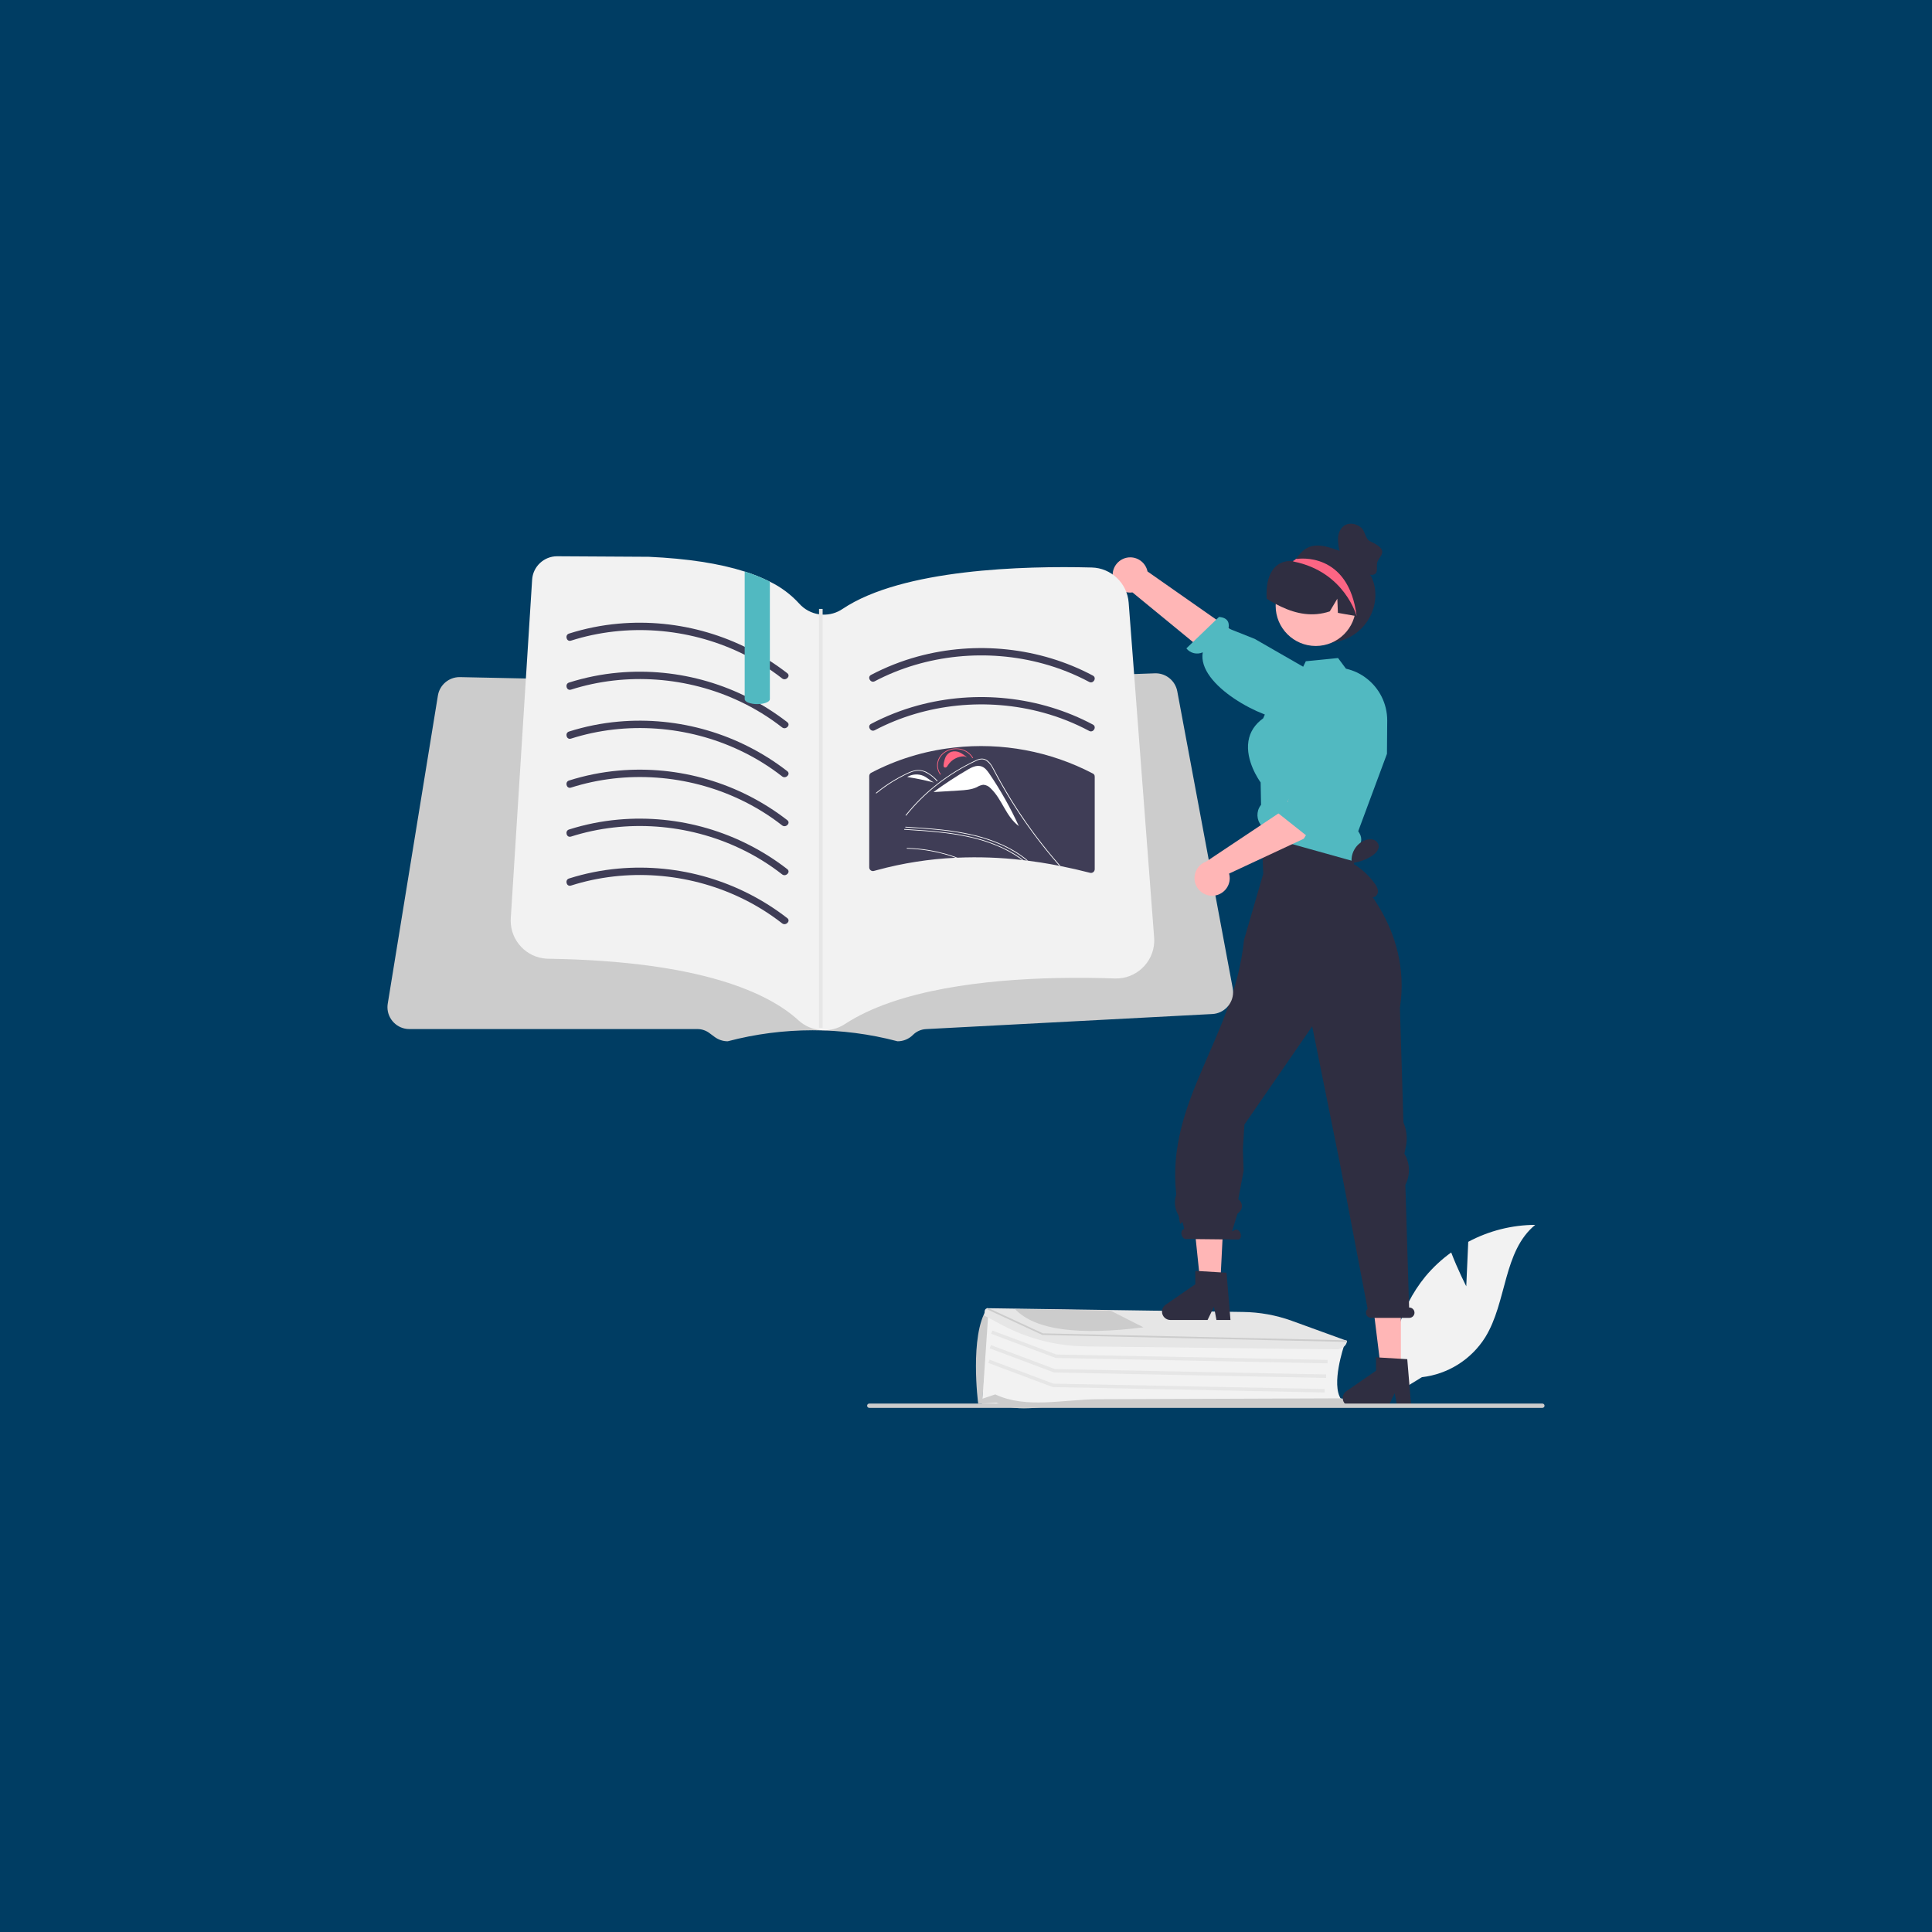 <?xml version="1.0" encoding="UTF-8" standalone="no"?> <svg xmlns="http://www.w3.org/2000/svg" xmlns:xlink="http://www.w3.org/1999/xlink" xmlns:serif="http://www.serif.com/" width="100%" height="100%" viewBox="0 0 1000 1000" version="1.1" xml:space="preserve" style="fill-rule:evenodd;clip-rule:evenodd;stroke-linejoin:round;stroke-miterlimit:2;"> <rect id="Artboard1" x="0" y="0" width="1000" height="1000" style="fill:rgb(0,61,99);"></rect> <g transform="matrix(0.895,0,0,0.895,500,500)"> <g id="Artboard11" serif:id="Artboard1"> <g transform="matrix(1,0,0,1,-334.588,-255.814)"> <clipPath id="_clip1"> <rect x="0" y="0" width="669.175" height="511.628"></rect> </clipPath> <g clip-path="url(#_clip1)"> <g transform="matrix(1,0,0,1,-265.412,-194.186)"> <path d="M889.314,635.23L890.458,609.511C902.382,603.137 915.683,599.77 929.203,599.703C910.594,614.917 912.92,644.244 900.304,664.702C892.24,677.559 878.742,686.064 863.665,687.792L848.092,697.326C843.77,673.232 850.225,648.415 865.739,629.481C870.094,624.272 875.088,619.632 880.602,615.671C884.332,625.505 889.314,635.23 889.314,635.23Z" style="fill:rgb(242,242,242);fill-rule:nonzero;"></path> </g> <g transform="matrix(1,0,0,1,-265.412,-194.186)"> <path d="M653.173,703.729C645.242,703.164 643.173,704.729 631.173,703.729L609.173,703.729L612.035,651.08L646.67,664.959L818.784,669.184L818.683,669.476C818.605,669.701 810.963,692.053 816.936,700.517L817.184,700.868L816.701,700.872L658.813,702.32C657.089,702.336 654.883,703.85 653.173,703.729Z" style="fill:rgb(242,242,242);fill-rule:nonzero;"></path> </g> <g transform="matrix(1,0,0,1,-265.412,-194.186)"> <path d="M662.101,704.417C646.779,703.327 630.914,709.283 617.673,702.559L607.088,703.2L607.058,703.111C606.976,702.867 601.976,663.525 612.084,648.271L612.529,647.6L612.877,651.213L609.545,700.221L616.93,697.756C634.867,706.199 656.2,700.623 676.73,700.545L816.444,700.029C819.371,700.019 821.809,702.019 821.887,704.487L821.894,704.729L670.54,704.717C667.717,704.717 664.904,704.617 662.101,704.417Z" style="fill:rgb(204,204,204);fill-rule:nonzero;"></path> </g> <path d="M543.667,485.616L386.44,482.491L386.279,482.431L349.132,468.509L349.834,466.636L386.821,480.499L543.707,483.616L543.667,485.616Z" style="fill:rgb(230,230,230);fill-rule:nonzero;"></path> <path d="M542.828,494.035L385.601,490.91L385.441,490.85L348.293,476.928L348.995,475.055L385.983,488.918L542.868,492.035L542.828,494.035Z" style="fill:rgb(230,230,230);fill-rule:nonzero;"></path> <path d="M541.989,502.455L384.762,499.329L384.602,499.269L347.454,485.346L348.156,483.473L385.144,497.337L542.029,500.455L541.989,502.455Z" style="fill:rgb(230,230,230);fill-rule:nonzero;"></path> <g transform="matrix(1,0,0,1,-265.412,-194.186)"> <path d="M663.187,669.727C648.609,668.743 634.396,664.732 621.453,657.952L610.556,652.172L610.84,649.314C611.004,648.45 611.802,647.842 612.679,647.912L613.641,647.924L760.269,650.082C769.866,650.201 779.375,651.927 788.402,655.188L820.349,666.787L820.333,666.955C820.064,669.648 817.35,671.728 814.153,671.691L669.719,669.998C667.534,669.972 665.357,669.882 663.187,669.727Z" style="fill:rgb(230,230,230);fill-rule:nonzero;"></path> </g> <path d="M554.63,473.22L554.597,473.218L378.763,469.189L378.641,469.133L346.939,454.452L347.261,453.961L348.224,453.973L379.057,468.259L553.261,472.247L554.657,472.28L554.63,473.22Z" style="fill:rgb(204,204,204);fill-rule:nonzero;"></path> <g transform="matrix(1,0,0,1,-265.412,-194.186)"> <path d="M683.347,649.186L681.115,649.154L630.723,648.409L628.335,648.376C639.849,660.634 665.308,663.701 702.624,658.952L683.347,649.186Z" style="fill:rgb(204,204,204);fill-rule:nonzero;"></path> </g> <path d="M559.613,161.814L562.687,168.965L557.663,194.36L506.408,187.234L506.817,156.267L507.846,149.485L559.613,161.814Z" style="fill:rgb(255,182,182);fill-rule:nonzero;"></path> <path d="M586.094,490.943L574.786,490.943L569.404,447.327L586.094,447.327L586.094,490.943Z" style="fill:rgb(255,182,182);fill-rule:nonzero;"></path> <g transform="matrix(1,0,0,1,-265.412,-194.186)"> <path d="M817.871,699.891C817.873,702.54 820.052,704.719 822.702,704.722L844.215,704.722L847.923,697.067L849.363,704.722L857.472,704.722L855.192,677.379L851.507,677.164L839.123,676.427L837.127,676.302L837.127,684.048L819.957,695.91C818.651,696.813 817.87,698.303 817.871,699.891Z" style="fill:rgb(47,46,65);fill-rule:nonzero;"></path> </g> <path d="M481.576,440.943L470.268,440.943L463.616,376.73L484.863,375.461L481.576,440.943Z" style="fill:rgb(255,182,182);fill-rule:nonzero;"></path> <g transform="matrix(1,0,0,1,-265.412,-194.186)"> <path d="M713.352,649.891C713.354,652.54 715.533,654.719 718.183,654.722L739.696,654.722L743.404,647.067L744.845,654.722L752.953,654.722L750.674,627.379L747.385,627.187L734.785,626.427L732.608,626.302L732.608,634.048L715.438,645.91C714.132,646.813 713.351,648.303 713.352,649.891Z" style="fill:rgb(47,46,65);fill-rule:nonzero;"></path> </g> <g transform="matrix(1,0,0,1,-265.412,-194.186)"> <path d="M856.306,647.516L856.262,647.516L854.088,576.598C856.943,571.09 856.852,564.501 853.844,559.074L853.533,558.51L854.34,554.768C855.377,549.961 854.901,544.948 852.978,540.422L850.949,474.268C858.197,427.294 823.655,396.66 823.655,396.66L826.83,372.039L770.959,373.309L771.91,396.66L760.801,434.828C754.954,491.787 715.607,527.589 721.587,582.059C721.599,582.215 721.576,582.373 721.519,582.519C720.292,586.248 720.701,590.328 722.642,593.741C722.891,594.172 723.062,594.643 723.148,595.133C724.38,604.682 724.541,592.603 726.173,602.068L725.856,602.228C724.712,602.623 724.221,604.208 724.759,605.768C725.298,607.328 726.662,608.273 727.806,607.878L757.673,608.197C758.817,607.802 759.308,606.218 758.769,604.657C758.231,603.097 756.867,602.153 755.723,602.548L753.865,603.487L756.973,593.317L758.063,592.299C759.022,591.404 759.567,590.149 759.567,588.837C759.567,587.256 758.776,585.776 757.461,584.898L760.557,568.37L760.118,555.87L761.024,541.689L800.212,484.904L816.068,563.342L832.263,648.306C831.495,648.998 831.143,650.043 831.334,651.059C831.64,652.494 832.932,653.52 834.4,653.493L856.385,653.493C858.027,653.492 859.377,652.14 859.377,650.499C859.377,650.23 859.341,649.962 859.269,649.702C858.889,648.393 857.67,647.493 856.306,647.516Z" style="fill:rgb(47,46,65);fill-rule:nonzero;"></path> </g> <g transform="matrix(1,0,0,1,-265.412,-194.186)"> <path d="M836.755,235.326C836.755,235.329 836.755,235.333 836.755,235.336C836.755,250.511 824.268,262.998 809.093,262.998C793.919,262.998 781.432,250.511 781.432,235.336C781.432,228.179 784.21,221.293 789.177,216.14L789.31,216.007C789.531,215.775 789.752,215.542 789.985,215.321C789.985,215.321 789.985,215.321 789.985,215.321C789.991,215.321 789.996,215.316 789.996,215.31C789.996,215.31 789.996,215.31 789.996,215.31C790.313,215.078 790.606,214.815 790.87,214.524C794.604,209.306 798.838,204.931 809.093,207.664C823.858,211.6 836.755,220.046 836.755,235.326Z" style="fill:rgb(47,46,65);fill-rule:nonzero;"></path> </g> <g transform="matrix(1,0,0,1,-265.412,-194.186)"> <path d="M684.804,223.484C684.798,223.627 684.795,223.77 684.795,223.913C684.795,229.472 689.369,234.046 694.927,234.046C695.381,234.046 695.834,234.015 696.283,233.955L767.62,292.501L778.517,273.349L704.968,221.822C704.007,217.092 699.811,213.662 694.985,213.662C689.534,213.662 684.999,218.037 684.804,223.484L684.804,223.484Z" style="fill:rgb(255,182,182);fill-rule:nonzero;"></path> </g> <g transform="matrix(1,0,0,1,-265.412,-194.186)"> <path d="M797.743,309.767C797.743,309.767 797.721,307.659 786.38,307.74C772.304,307.84 733.535,287.631 736.926,268.597C733.625,270.089 729.702,269.148 727.437,266.321L746.31,248.15C752.233,248.55 752.293,252.513 751.786,254.788L766.954,260.815L806.46,283.513L799.484,306.311L797.743,309.767Z" style="fill:rgb(81,185,193);fill-rule:nonzero;"></path> </g> <circle cx="536.866" cy="47.54" r="23.195" style="fill:rgb(255,183,183);"></circle> <g transform="matrix(1,0,0,1,-265.412,-194.186)"> <path d="M770.399,357.098C767.768,360.609 767.958,365.526 770.852,368.824C770.864,369.504 770.966,370.162 771.93,372.6C772.056,372.837 772.204,373.061 772.372,373.269C772.403,373.32 772.437,373.37 772.474,373.417C773.489,374.73 774.901,375.681 776.5,376.127L818.959,387.978L824.573,389.543L825.559,389.815L826.104,382.149C828.701,379.996 829.345,376.232 827.612,373.338L826.83,372.045L831.388,359.785L831.831,358.572L843.455,327.283L843.466,325.197L843.489,323.042L843.602,308.004C843.613,298.404 839.116,289.334 831.468,283.531C828.029,280.903 824.064,279.047 819.844,278.088L819.753,278.076L815.16,271.896L796.527,273.756L794.985,276.92L793.114,280.73L779.607,288.771L774.992,299.499L771.873,306.757C767.042,310.227 764.161,314.684 763.333,319.991C761.564,331.264 769.457,342.548 770.399,343.841L770.637,356.78L770.399,357.098Z" style="fill:rgb(81,185,193);fill-rule:nonzero;"></path> </g> <g transform="matrix(1,0,0,1,-265.412,-194.186)"> <path d="M826.553,247.807C826.343,247.774 826.133,247.729 825.923,247.696C822.305,247.055 818.686,246.424 815.079,245.771L814.747,237.594L810.377,244.919C800.408,248.227 791.08,246.357 782.306,242.23C779.412,240.856 776.604,239.308 773.897,237.594C773.006,223.766 778.596,214.913 789,215.841C789.38,215.875 789.653,215.487 789.985,215.321C789.985,215.321 789.985,215.321 789.985,215.321C789.991,215.321 789.996,215.316 789.996,215.31C789.996,215.31 789.996,215.31 789.996,215.31C790.56,215.045 791.135,214.79 791.711,214.558C800.89,210.971 811.359,213.001 818.532,219.758C825.613,226.519 828.8,237.683 826.553,247.807Z" style="fill:rgb(47,46,65);fill-rule:nonzero;"></path> </g> <g transform="matrix(1,0,0,1,-265.412,-194.186)"> <path d="M825.923,247.696C825.923,247.696 819.052,222.048 789.598,216.129C789.564,216.118 789.454,216.074 789.31,216.007C789.221,215.952 789.111,215.897 789,215.841C789.332,215.653 789.653,215.487 789.985,215.321C789.985,215.321 789.985,215.321 789.985,215.321C789.991,215.321 789.996,215.316 789.996,215.31C789.996,215.31 789.996,215.31 789.996,215.31C790.284,215.045 790.571,214.779 790.87,214.525L791.711,214.558C791.711,214.558 821.265,209.877 825.923,247.696Z" style="fill:rgb(253,101,132);fill-rule:nonzero;"></path> </g> <g transform="matrix(1,0,0,1,-265.412,-194.186)"> <path d="M837.254,409.374C836.144,410.323 834.591,410.574 833.238,410.024C831.915,409.463 830.741,408.604 829.806,407.514C825.991,403.512 823.264,398.598 821.888,393.243L823.16,390.979C822.135,385.249 825.266,379.528 830.646,377.304C832.137,376.672 833.79,376.528 835.368,376.893C836.96,377.289 838.212,378.529 838.622,380.117C839.112,382.538 837.095,384.724 835.053,386.115C831.494,388.53 827.379,390.002 823.096,390.392C828.336,393.345 832.865,397.41 836.366,402.301C837.175,403.321 837.772,404.493 838.121,405.747C838.462,407.024 838.135,408.39 837.254,409.374Z" style="fill:rgb(47,46,65);fill-rule:nonzero;"></path> </g> <g id="be339808-9edc-488a-82d9-9b8c80f783b0-521" transform="matrix(1,0,0,1,-265.412,-194.186)"> <path d="M544.059,705.545L933.341,705.545C934.025,705.545 934.588,704.982 934.588,704.298C934.588,703.614 934.025,703.051 933.341,703.051L544.06,703.051C543.375,703.051 542.812,703.614 542.812,704.298C542.812,704.982 543.375,705.545 544.059,705.545Z" style="fill:rgb(204,204,204);fill-rule:nonzero;"></path> </g> <g transform="matrix(1,0,0,1,-265.412,-194.186)"> <path d="M647.444,384.955L647.444,385.607C646.042,383.964 644.611,382.335 643.195,380.706C642.6,380.026 642.005,379.346 641.41,378.666C638.889,375.805 636.354,372.953 633.804,370.111C631.241,367.278 628.677,364.445 626.085,361.627C625.461,360.947 624.838,360.267 624.201,359.587C623.691,359.016 623.137,358.485 622.544,358.001C621.945,357.503 621.258,357.123 620.518,356.882C619.667,356.646 618.769,356.636 617.912,356.854C616.935,357.08 616,357.434 615.051,357.732C614.074,358.057 613.11,358.369 612.133,358.681C610.178,359.318 608.238,359.956 606.283,360.593C606.26,360.602 606.235,360.607 606.21,360.607C606.132,360.607 606.061,360.559 606.031,360.486L606.028,360.479C606.018,360.455 606.013,360.43 606.013,360.404C606.013,360.311 606.079,360.23 606.17,360.21C606.652,360.055 607.147,359.899 607.643,359.743C609.612,359.091 611.566,358.454 613.535,357.817C614.513,357.491 615.49,357.179 616.467,356.868C617.374,356.523 618.331,356.332 619.3,356.301C620.882,356.415 622.366,357.112 623.464,358.256C624.073,358.822 624.626,359.417 625.178,360.026C625.83,360.735 626.481,361.443 627.133,362.151C629.753,365.012 632.355,367.883 634.937,370.763C637.529,373.652 640.098,376.546 642.643,379.445C642.827,379.658 643.011,379.87 643.195,380.083C644.626,381.697 646.028,383.326 647.444,384.955Z" style="fill:white;fill-rule:nonzero;"></path> </g> <g transform="matrix(1,0,0,1,-265.412,-194.186)"> <path d="M622.324,360.61C621.789,359.921 621.076,359.391 620.261,359.078L619.456,359.106C625.777,368.943 634.06,377.371 643.785,383.863C636.631,376.112 629.478,368.361 622.324,360.61Z" style="fill:white;fill-rule:nonzero;"></path> </g> <g transform="matrix(1,0,0,1,-265.412,-194.186)"> <path d="M754.254,462.841L722.166,291.031C721.039,285.218 715.998,280.923 710.08,280.733C709.821,280.727 709.561,280.727 709.302,280.733L687.443,281.517L685.091,281.604L674.181,281.996L671.829,282.076L664.812,282.33L523.314,287.41C523.1,287.421 522.881,287.421 522.668,287.416L490.961,286.753L479.227,286.51L478.852,286.505L470.192,286.32L394.726,284.752L374.718,284.331L364.852,284.129L362.488,284.077L351.239,283.846L348.881,283.795L337.372,283.558L335.013,283.506L322.369,283.241L320.385,283.201L309.107,282.964L307.325,282.93L307.066,282.93C300.909,282.955 295.615,287.456 294.6,293.528L265.579,471.812C265.47,472.485 265.414,473.165 265.414,473.846C265.414,480.771 271.113,486.47 278.038,486.47C278.039,486.47 278.039,486.47 278.04,486.47L444.7,486.47C447.153,486.476 449.541,487.264 451.516,488.718L454.675,491.059C456.853,492.662 459.485,493.531 462.188,493.539C494.374,485.044 528.221,485.044 560.407,493.539C563.757,493.547 566.976,492.213 569.338,489.837C571.338,487.837 574.01,486.648 576.834,486.498L742.503,477.769C749.171,477.42 754.469,471.839 754.469,465.161C754.469,464.383 754.397,463.606 754.254,462.841L754.254,462.841Z" style="fill:rgb(204,204,204);fill-rule:nonzero;"></path> </g> <g transform="matrix(1,0,0,1,-265.412,-194.186)"> <path d="M708.853,436.049C708.413,448.091 698.146,457.641 686.103,457.209C676.483,456.869 665.003,456.699 652.543,456.959C611.853,457.829 560.733,463.429 529.983,483.569C526.119,486.105 521.551,487.358 516.933,487.149C516.593,487.129 516.263,487.109 515.923,487.079C511.136,486.641 506.623,484.641 503.083,481.389C486.143,465.889 447.293,447.119 358.363,445.799C357.993,445.799 357.633,445.779 357.273,445.759C345.767,445.035 336.689,435.367 336.689,423.838C336.689,423.371 336.704,422.904 336.733,422.439L345.473,283.729L346.783,262.939L349.083,226.569C349.562,219.01 355.909,213.046 363.483,213.039L363.573,213.039L416.553,213.349C438.873,214.359 457.36,217.202 472.013,221.879C477.019,223.431 481.888,225.391 486.573,227.739C492.972,230.841 498.722,235.134 503.513,240.389C506.497,243.744 510.571,245.944 515.013,246.599C515.702,246.702 516.397,246.765 517.093,246.789C521.191,246.958 525.236,245.8 528.623,243.489C563.233,220.299 633.763,218.539 672.713,219.539C683.942,219.8 693.246,228.648 694.073,239.849L695.653,260.539L697.223,281.169L706.283,400.399L708.803,433.569C708.865,434.394 708.882,435.222 708.853,436.049Z" style="fill:rgb(242,242,242);fill-rule:nonzero;"></path> </g> <g transform="matrix(1,0,0,1,-265.412,-194.186)"> <path d="M371.544,261.848C403.471,251.662 439.09,254.359 469.336,268.709C477.966,272.783 486.117,277.803 493.638,283.677C495.765,285.347 498.793,282.36 496.642,280.672C468.87,259.131 433.944,248.889 398.937,252.02C389.25,252.887 379.685,254.809 370.414,257.751C367.819,258.579 368.928,262.683 371.544,261.848L371.544,261.848Z" style="fill:rgb(63,61,86);fill-rule:nonzero;"></path> </g> <g transform="matrix(1,0,0,1,-265.412,-194.186)"> <path d="M547.228,285.325C576.911,269.723 612.457,266.321 644.731,275.177C653.933,277.696 662.825,281.232 671.243,285.718C673.655,287.005 675.804,283.339 673.388,282.049C642.628,265.636 605.704,261.858 572.114,271.007C562.743,273.564 553.68,277.135 545.083,281.656C542.661,282.929 544.807,286.598 547.228,285.325Z" style="fill:rgb(63,61,86);fill-rule:nonzero;"></path> </g> <g transform="matrix(1,0,0,1,-265.412,-194.186)"> <path d="M547.228,313.654C576.911,298.051 612.457,294.649 644.731,303.505C653.933,306.024 662.825,309.56 671.243,314.047C673.655,315.334 675.804,311.667 673.388,310.378C642.628,293.964 605.704,290.186 572.114,299.335C562.743,301.892 553.68,305.463 545.083,309.984C542.661,311.257 544.807,314.926 547.228,313.653L547.228,313.654Z" style="fill:rgb(63,61,86);fill-rule:nonzero;"></path> </g> <g transform="matrix(1,0,0,1,-265.412,-194.186)"> <path d="M674.428,340.462C674.473,339.717 674.057,339.017 673.381,338.701C648.742,325.799 620.796,320.565 593.159,323.674C592.985,323.688 592.826,323.716 592.639,323.73L592.632,323.73C592.462,323.745 592.293,323.771 592.125,323.806C575.685,325.698 559.736,330.614 545.084,338.306C544.435,338.692 544.036,339.395 544.037,340.15L544.037,392.996C544.055,394.159 545.017,395.105 546.181,395.105C546.365,395.105 546.549,395.082 546.727,395.034C547.379,394.847 548.031,394.667 548.697,394.494C563.51,390.484 578.716,388.105 594.046,387.4C594.372,387.386 594.698,387.372 595.038,387.358C607.524,386.822 620.033,387.272 632.448,388.703C632.708,388.718 632.967,388.746 633.225,388.787C633.863,388.856 634.514,388.932 635.152,389.015C635.409,389.043 635.652,389.071 635.887,389.113C638.37,389.425 640.831,389.778 643.3,390.16C646.864,390.728 650.428,391.362 653.993,392.06C654.214,392.101 654.443,392.157 654.672,392.198C660.393,393.335 666.086,394.653 671.751,396.109C671.927,396.155 672.107,396.177 672.289,396.177C673.458,396.177 674.424,395.225 674.442,394.057L674.442,340.545C674.444,340.517 674.439,340.488 674.428,340.462Z" style="fill:rgb(63,61,86);fill-rule:nonzero;"></path> </g> <g transform="matrix(1,0,0,1,-265.412,-194.186)"> <path d="M596.49,326.556C594.934,325.794 593.148,325.637 591.483,326.116C589.997,326.673 588.795,327.803 588.148,329.252C587.571,330.628 587.201,332.082 587.051,333.566C586.963,334.15 586.957,334.887 587.544,335.16C587.978,335.317 588.464,335.221 588.805,334.91C589.108,334.611 589.358,334.263 589.544,333.88C591.613,330.661 595.191,328.715 599.018,328.729L600.586,329.354C599.352,328.242 597.974,327.301 596.49,326.556Z" style="fill:rgb(255,101,130);fill-rule:nonzero;"></path> </g> <g transform="matrix(1,0,0,1,-265.412,-194.186)"> <path d="M613.469,338.736C612.251,336.944 610.809,335.03 608.549,334.445C605.933,333.767 603.245,335.114 600.966,336.442C594.187,340.39 587.622,344.695 581.299,349.34L581.306,349.409L595.982,348.509C599.516,348.292 603.172,348.045 606.295,346.557C607.417,345.854 608.67,345.387 609.979,345.185C611.617,345.274 613.155,346.014 614.245,347.241C621.009,353.651 622.966,363.455 630.554,369.087C625.725,358.506 620.01,348.353 613.469,338.736Z" style="fill:white;fill-rule:nonzero;"></path> </g> <g transform="matrix(1,0,0,1,-265.412,-194.186)"> <path d="M595.04,387.357C594.701,387.371 594.375,387.386 594.049,387.4C591.684,386.55 589.262,385.799 586.811,385.148C585.225,384.723 583.61,384.34 581.995,384.015C580.168,383.618 578.327,383.306 576.485,383.037C572.98,382.527 569.446,382.229 565.905,382.145C565.898,382.146 565.891,382.146 565.884,382.146C565.779,382.146 565.692,382.059 565.692,381.954C565.692,381.848 565.779,381.761 565.884,381.761C565.891,381.761 565.898,381.762 565.905,381.763C566.358,381.763 566.811,381.777 567.25,381.805C570.8,381.936 574.338,382.282 577.845,382.839C579.672,383.136 581.5,383.491 583.313,383.887C584.956,384.256 586.598,384.666 588.213,385.119C590.522,385.771 592.797,386.517 595.04,387.357Z" style="fill:white;fill-rule:nonzero;"></path> </g> <g transform="matrix(1,0,0,1,-265.412,-194.186)"> <path d="M635.89,389.114C635.649,389.071 635.408,389.043 635.153,389.015C634.176,388.207 633.184,387.442 632.15,386.692C630.861,385.757 629.53,384.879 628.17,384.057C625.159,382.229 622.015,380.629 618.765,379.27C613.627,377.13 608.309,375.452 602.873,374.255C596.673,372.897 590.396,371.913 584.078,371.309C577.76,370.658 571.415,370.261 565.069,369.865C564.8,369.85 564.786,369.454 565.069,369.468C565.862,369.525 566.656,369.567 567.463,369.624C573.879,370.02 580.295,370.474 586.669,371.196C592.989,371.874 599.258,372.962 605.437,374.454C610.711,375.754 615.859,377.522 620.819,379.737C623.672,381.019 626.435,382.49 629.091,384.142C630.776,385.204 632.405,386.338 633.963,387.541C634.615,388.051 635.266,388.561 635.89,389.114Z" style="fill:white;fill-rule:nonzero;"></path> </g> <g transform="matrix(1,0,0,1,-265.412,-194.186)"> <path d="M633.227,388.788C632.969,388.746 632.709,388.718 632.448,388.703C632.15,388.462 631.838,388.235 631.527,388.009C629.347,386.448 627.071,385.024 624.714,383.745C622.573,382.582 620.375,381.528 618.128,380.587C612.992,378.441 607.673,376.763 602.236,375.573C596.035,374.214 589.759,373.231 583.44,372.627C577.123,371.975 570.777,371.579 564.432,371.182C564.163,371.154 564.163,370.771 564.432,370.785C565.239,370.842 566.032,370.884 566.825,370.941C573.242,371.338 579.658,371.791 586.032,372.513C592.352,373.191 598.621,374.279 604.799,375.771C610.074,377.069 615.222,378.837 620.181,381.054C622.051,381.904 623.878,382.825 625.663,383.83C628.31,385.284 630.839,386.941 633.227,388.788Z" style="fill:white;fill-rule:nonzero;"></path> </g> <g transform="matrix(1,0,0,1,-265.412,-194.186)"> <path d="M654.671,392.201C654.445,392.159 654.218,392.102 653.991,392.06C653.736,391.791 653.496,391.507 653.255,391.224C652.037,389.822 650.833,388.405 649.643,386.975C644.955,381.394 640.507,375.644 636.315,369.78C632.717,364.766 629.303,359.652 626.074,354.44C624.53,351.975 623.043,349.482 621.584,346.961C620.451,345.007 619.346,343.047 618.27,341.083C617.958,340.517 617.661,339.95 617.363,339.383C616.669,338.052 615.975,336.706 615.238,335.389C614.438,333.775 613.262,332.377 611.811,331.31C611.085,330.824 610.245,330.536 609.374,330.474C608.146,330.479 606.939,330.79 605.862,331.381C597.937,335.071 590.462,339.657 583.582,345.049C576.862,350.276 570.785,356.281 565.48,362.938C565.31,363.137 564.941,362.952 565.097,362.74C565.735,361.947 566.386,361.154 567.038,360.375C572.137,354.343 577.879,348.886 584.162,344.1C584.176,344.086 584.205,344.072 584.219,344.058C584.771,343.619 585.324,343.194 585.89,342.783C589.398,340.2 593.049,337.816 596.825,335.644C598.751,334.525 600.72,333.463 602.731,332.457C603.227,332.202 603.737,331.947 604.247,331.706C604.757,331.452 605.267,331.211 605.777,330.97C606.786,330.455 607.89,330.152 609.02,330.078C612.958,330.021 614.983,333.987 616.386,336.664C616.825,337.5 617.278,338.335 617.717,339.171C619.417,342.33 621.187,345.474 623.029,348.576C624.147,350.502 625.309,352.415 626.485,354.313C628.17,357.018 629.898,359.695 631.697,362.358C631.697,362.358 631.697,362.358 631.697,362.358C631.697,362.366 631.703,362.372 631.711,362.372L631.711,362.372C633.793,365.516 635.96,368.604 638.198,371.678C642.037,376.933 646.06,382.069 650.266,387.088C651.711,388.816 653.18,390.521 654.671,392.201Z" style="fill:white;fill-rule:nonzero;"></path> </g> <g transform="matrix(1,0,0,1,-265.412,-194.186)"> <path d="M604.138,329.646L603.746,329.817C601.925,326.742 598.679,324.777 595.11,324.589C589.311,324.177 584.217,328.041 583.754,333.203C583.566,335.327 584.182,337.447 585.478,339.141L585.115,339.356C583.764,337.592 583.123,335.384 583.319,333.172C583.801,327.797 589.106,323.772 595.145,324.201C598.861,324.397 602.242,326.444 604.138,329.646Z" style="fill:rgb(255,101,130);fill-rule:nonzero;"></path> </g> <g transform="matrix(1,0,0,1,-265.412,-194.186)"> <path d="M575.484,340.089C572.399,338.747 568.849,338.973 565.959,340.695C571.164,341.494 576.323,342.565 581.415,343.906C579.307,342.806 577.658,341.083 575.484,340.089Z" style="fill:white;fill-rule:nonzero;"></path> </g> <g transform="matrix(1,0,0,1,-265.412,-194.186)"> <path d="M565.93,340.69L565.357,341.105C565.551,340.96 565.752,340.824 565.959,340.695L565.93,340.69Z" style="fill:white;fill-rule:nonzero;"></path> </g> <g transform="matrix(1,0,0,1,-265.412,-194.186)"> <path d="M583.189,343.095C582.961,342.868 582.734,342.642 582.504,342.415C580.74,340.496 578.617,338.943 576.255,337.843C575.052,337.336 573.762,337.07 572.457,337.059C571.109,337.091 569.776,337.349 568.514,337.825C567.92,338.036 567.339,338.275 566.767,338.531C566.114,338.823 565.472,339.135 564.833,339.45C563.634,340.041 562.451,340.657 561.283,341.3C558.959,342.578 556.708,343.954 554.529,345.428C553.4,346.192 552.294,346.981 551.211,347.796C550.204,348.552 549.218,349.329 548.251,350.126C548.045,350.296 547.736,350.021 547.943,349.851C548.198,349.64 548.455,349.43 548.713,349.223C549.44,348.638 550.18,348.063 550.93,347.5C552.3,346.472 553.704,345.483 555.145,344.534C557.384,343.058 559.701,341.681 562.095,340.405C563.291,339.768 564.504,339.157 565.733,338.573C566.104,338.397 566.479,338.225 566.859,338.062C567.726,337.673 568.621,337.348 569.537,337.091C570.849,336.715 572.222,336.595 573.581,336.738C574.881,336.904 576.143,337.292 577.312,337.887C579.627,339.185 581.717,340.851 583.498,342.819C583.684,343.006 583.377,343.282 583.189,343.095Z" style="fill:white;fill-rule:nonzero;"></path> </g> <g transform="matrix(1,0,0,1,-265.412,-194.186)"> <path d="M371.544,290.177C403.471,279.99 439.09,282.687 469.336,297.037C477.966,301.111 486.117,306.131 493.638,312.005C495.765,313.675 498.793,310.688 496.642,309C468.87,287.46 433.944,277.218 398.937,280.349C389.25,281.216 379.685,283.137 370.414,286.079C367.819,286.907 368.928,291.011 371.544,290.177L371.544,290.177Z" style="fill:rgb(63,61,86);fill-rule:nonzero;"></path> </g> <g transform="matrix(1,0,0,1,-265.412,-194.186)"> <path d="M371.544,318.505C403.471,308.319 439.09,311.015 469.336,325.366C477.966,329.439 486.117,334.459 493.638,340.333C495.765,342.003 498.793,339.016 496.642,337.329C468.87,315.788 433.944,305.546 398.937,308.677C389.25,309.544 379.685,311.465 370.414,314.407C367.819,315.235 368.928,319.339 371.544,318.505L371.544,318.505Z" style="fill:rgb(63,61,86);fill-rule:nonzero;"></path> </g> <g transform="matrix(1,0,0,1,-265.412,-194.186)"> <path d="M371.544,346.833C403.471,336.647 439.09,339.344 469.336,353.694C477.966,357.767 486.117,362.787 493.638,368.662C495.765,370.331 498.793,367.345 496.642,365.657C468.87,344.116 433.944,333.874 398.937,337.005C389.25,337.872 379.685,339.794 370.414,342.736C367.819,343.564 368.928,347.668 371.544,346.833L371.544,346.833Z" style="fill:rgb(63,61,86);fill-rule:nonzero;"></path> </g> <g transform="matrix(1,0,0,1,-265.412,-194.186)"> <path d="M371.544,375.161C403.471,364.975 439.09,367.672 469.336,382.022C477.966,386.095 486.117,391.116 493.638,396.99C495.765,398.66 498.793,395.673 496.642,393.985C468.87,372.444 433.944,362.202 398.937,365.333C389.25,366.2 379.685,368.122 370.414,371.064C367.819,371.892 368.928,375.996 371.544,375.161L371.544,375.161Z" style="fill:rgb(63,61,86);fill-rule:nonzero;"></path> </g> <g transform="matrix(1,0,0,1,-265.412,-194.186)"> <path d="M371.544,403.49C403.471,393.303 439.09,396 469.336,410.35C477.966,414.424 486.117,419.444 493.638,425.318C495.765,426.988 498.793,424.001 496.642,422.313C468.87,400.773 433.944,390.531 398.937,393.662C389.25,394.529 379.685,396.45 370.414,399.392C367.819,400.22 368.928,404.324 371.544,403.49L371.544,403.49Z" style="fill:rgb(63,61,86);fill-rule:nonzero;"></path> </g> <g transform="matrix(1,0,0,1,-265.412,-194.186)"> <path d="M486.573,227.739L486.573,295.669C486.573,297.019 484.213,298.149 481.033,298.459C481.006,298.457 480.979,298.46 480.953,298.469C480.423,298.509 479.863,298.539 479.293,298.539C477.54,298.571 475.795,298.286 474.143,297.699C473.993,297.639 473.843,297.569 473.693,297.509C473.553,297.429 473.403,297.359 473.263,297.279C472.473,296.809 472.013,296.259 472.013,295.669L472.013,221.879C477.019,223.431 481.888,225.391 486.573,227.739Z" style="fill:rgb(81,185,193);fill-rule:nonzero;"></path> </g> <rect x="249.599" y="49.308" width="2.08" height="242.235" style="fill:rgb(230,230,230);"></rect> <g transform="matrix(1,0,0,1,-265.412,-194.186)"> <path d="M743.313,409.32C748.503,408.846 752.523,404.441 752.523,399.23C752.523,398.324 752.401,397.423 752.162,396.549L795.339,376.394L821.334,334.345L800.901,326.096L783.365,359.98L738.981,389.557C734.891,390.976 732.132,394.853 732.132,399.182C732.132,404.77 736.731,409.369 742.32,409.369C742.651,409.369 742.983,409.353 743.313,409.32L743.313,409.32Z" style="fill:rgb(255,182,182);fill-rule:nonzero;"></path> </g> <g transform="matrix(1,0,0,1,-265.412,-194.186)"> <path d="M837.369,294.063C837.369,294.063 842.457,295.724 836.872,305.594C832.401,313.496 810.62,359.012 801.73,367.949C803.648,371.022 803.238,375.035 800.737,377.657L780.215,361.371C779.822,355.448 783.742,354.86 786.065,355.06L790.786,338.327L807.254,297.048L833.712,292.797L837.369,294.063Z" style="fill:rgb(81,185,193);fill-rule:nonzero;"></path> </g> <g transform="matrix(1,0,0,1,-265.412,-194.186)"> <path d="M837.812,216.694C838.782,212.771 845.822,209.874 833.763,204.397C830.837,203.067 830.958,198.49 828.483,196.44C826.007,194.389 822.382,193.439 819.505,194.872C816.936,196.152 815.488,199.047 815.179,201.901C815.031,204.773 815.363,207.65 816.16,210.413L815.927,210.755C820.703,214.41 825.48,218.065 830.256,221.72C832.012,223.063 834.306,224.469 836.273,223.461C838.5,222.321 837.211,219.123 837.812,216.694Z" style="fill:rgb(47,46,65);fill-rule:nonzero;"></path> </g> </g> </g> </g> </g> </svg> 
